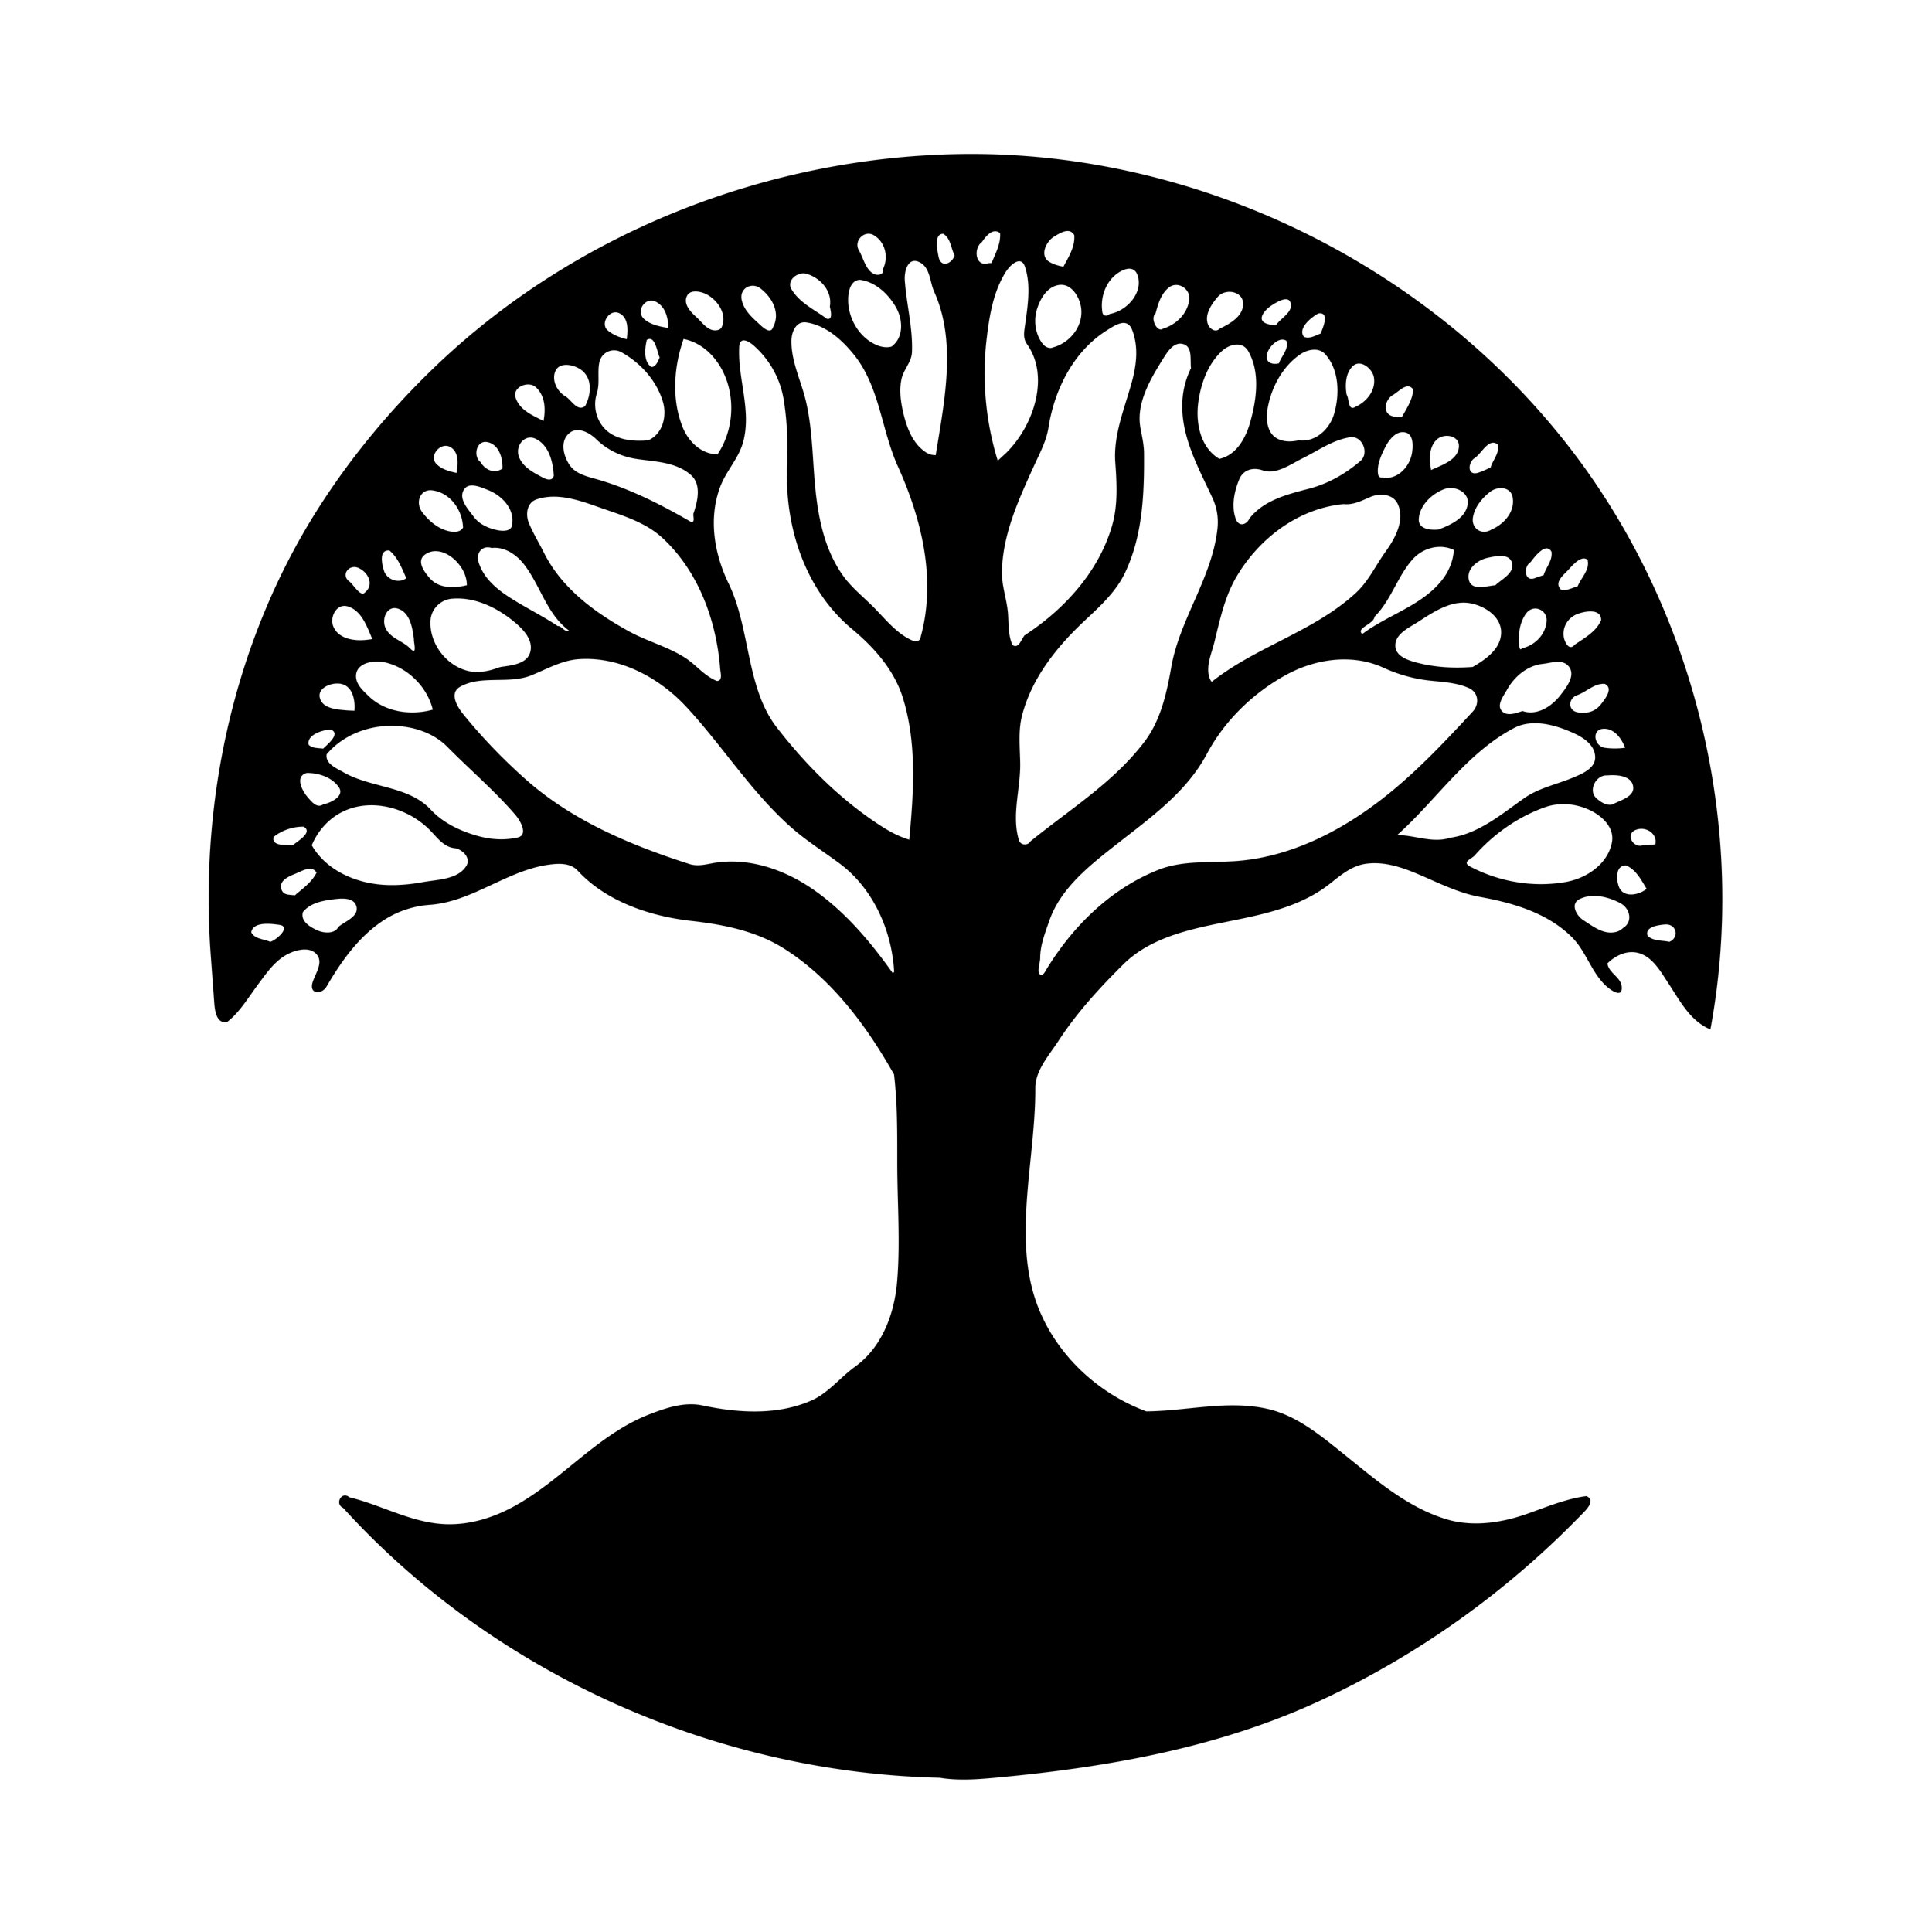 <?xml version="1.0" encoding="UTF-8" standalone="no"?>
<svg
   width="385.625"
   height="385.625"
   viewBox="0 0 102.03 102.03"
   version="1.1"
   id="svg6"
   sodipodi:docname="logo_black.svg"
   inkscape:version="1.2.1 (9c6d41e, 2022-07-14)"
   inkscape:export-filename="logo_trace.svg"
   inkscape:export-xdpi="96"
   inkscape:export-ydpi="96"
   xmlns:inkscape="http://www.inkscape.org/namespaces/inkscape"
   xmlns:sodipodi="http://sodipodi.sourceforge.net/DTD/sodipodi-0.dtd"
   xmlns="http://www.w3.org/2000/svg"
   xmlns:svg="http://www.w3.org/2000/svg">
  <defs
     id="defs10" />
  <sodipodi:namedview
     id="namedview8"
     pagecolor="#ffffff"
     bordercolor="#000000"
     borderopacity="0.25"
     inkscape:showpageshadow="2"
     inkscape:pageopacity="0.0"
     inkscape:pagecheckerboard="0"
     inkscape:deskcolor="#d1d1d1"
     showgrid="false"
     inkscape:zoom="1.2688302"
     inkscape:cx="-34.283547"
     inkscape:cy="227.76885"
     inkscape:window-width="1309"
     inkscape:window-height="456"
     inkscape:window-x="0"
     inkscape:window-y="85"
     inkscape:window-maximized="0"
     inkscape:current-layer="svg6" />
  <path
     d="M49.617 93.884c-11.837-.268-23.519-5.48-31.497-14.252-.454-.201-.082-.913.331-.559 1.717.413 3.296 1.362 5.104 1.422 1.259.042 2.493-.343 3.593-.945 2.539-1.39 4.423-3.804 7.153-4.861.877-.339 1.847-.666 2.779-.469 1.887.399 3.935.537 5.746-.247.913-.395 1.532-1.22 2.341-1.805 1.408-1.018 2.061-2.768 2.208-4.454.183-2.097.011-4.2.01-6.3-.001-1.559.014-3.123-.17-4.674-1.458-2.574-3.284-5.051-5.819-6.651-1.456-.919-3.176-1.264-4.885-1.456-2.216-.248-4.51-1.038-6-2.651-.383-.414-.979-.39-1.499-.321-2.239.297-4.057 1.964-6.324 2.124a5.12 5.12 0 0 0-2.476.846c-1.286.857-2.2 2.153-2.968 3.469-.26.445-.946.412-.729-.243.148-.446.533-.98.255-1.393-.327-.485-1.034-.326-1.47-.129-.753.34-1.229 1.058-1.704 1.697-.496.667-.933 1.416-1.592 1.932-.617.138-.668-.704-.697-1.132l-.194-2.629c-.55-8.142 1.322-16.524 5.738-23.422 1.732-2.706 3.808-5.191 6.124-7.413 7.344-7.041 17.42-11.032 27.594-11.229 12.388-.24 24.712 5.678 32.307 15.481 6.655 8.589 9.435 20.057 7.451 30.741-1.064-.433-1.608-1.51-2.205-2.413-.44-.666-.908-1.532-1.752-1.652-.554-.079-1.098.2-1.482.582.061.506.715.723.755 1.232.051.645-.606.166-.853-.069-.769-.733-1.033-1.816-1.793-2.565-1.293-1.273-3.105-1.796-4.838-2.11-.878-.159-1.698-.512-2.511-.871-1.11-.489-2.301-1.058-3.539-.875-.729.108-1.308.598-1.875 1.048-1.64 1.3-3.759 1.666-5.755 2.073-1.828.373-3.783.829-5.148 2.178-1.257 1.243-2.463 2.559-3.429 4.043-.507.779-1.23 1.567-1.227 2.499.012 3.935-1.303 8.173.243 11.805 1.036 2.434 3.146 4.356 5.618 5.269 2.119-.014 4.249-.6 6.357-.141 1.581.344 2.85 1.418 4.078 2.402 1.647 1.32 3.29 2.768 5.341 3.415 1.389.438 2.887.234 4.257-.237 1.056-.364 2.095-.82 3.212-.964.539.249-.09.799-.337 1.053-3.96 4.07-8.662 7.417-13.823 9.793-5.3 2.44-11.108 3.471-16.923 4.014-1.026.096-2.056.184-3.081.013zm5.546-42.521c1.391-2.346 3.426-4.397 5.997-5.42 1.274-.507 2.672-.374 4.029-.462 2.874-.186 5.542-1.538 7.787-3.277 1.762-1.365 3.294-2.995 4.805-4.629.35-.379.319-1.005-.217-1.242-.632-.279-1.335-.316-2.012-.386-.859-.089-1.694-.319-2.491-.685-1.653-.759-3.613-.47-5.178.398-1.738.963-3.225 2.419-4.155 4.165-1.069 2.007-2.966 3.353-4.713 4.725-1.43 1.123-2.998 2.331-3.604 4.083-.221.64-.483 1.295-.479 1.97.002.244-.248.884.093.887a.53.53 0 0 0 .138-.126zm-7.942-.045c-.119-2.189-1.118-4.405-2.879-5.716-.84-.625-1.729-1.18-2.52-1.874-2.138-1.876-3.653-4.327-5.577-6.399-1.443-1.554-3.524-2.67-5.683-2.519-.888.062-1.674.518-2.491.85-1.203.489-2.653-.027-3.774.609-.584.332-.158 1.047.156 1.436.994 1.229 2.096 2.373 3.275 3.425 2.45 2.187 5.512 3.485 8.677 4.5.517.166 1.012-.028 1.528-.089 1.83-.219 3.65.461 5.131 1.517 1.632 1.163 2.934 2.719 4.088 4.341.024-.026.048-.052.068-.081zM14.27 49.74c.339-.094 1.127-.805.484-.898-.465-.068-1.383-.178-1.487.392.172.361.679.357 1.003.506zm73.888 0c.542-.217.398-.988-.268-.916-.329.036-1.038.123-.881.59.277.296.778.239 1.149.326zm-70.293-.785c.362-.304 1.08-.542.962-1.068-.122-.544-.882-.438-1.303-.382-.553.073-1.168.204-1.53.669-.131.493.394.79.773.962.326.148.913.201 1.099-.18zm67.851.053c.515-.308.392-1.029-.155-1.318-.653-.344-1.504-.538-2.157-.2-.494.256-.145.879.211 1.106.521.333 1.11.808 1.77.609.124-.038.238-.108.331-.198zm-70.148-1.721c.418-.362.896-.692 1.15-1.2-.251-.421-.756-.093-1.092.043-.363.147-.956.384-.747.88.122.289.442.23.69.277zm71.392-.346c-.285-.466-.554-1.011-1.086-1.237-.566-.004-.529.73-.382 1.123.207.555.918.479 1.358.192.038-.025.074-.051.111-.077zM22.258 46.6c.822-.156 1.908-.132 2.368-.866.273-.437-.234-.898-.617-.941-.587-.065-.921-.566-1.312-.96-1.184-1.194-3.153-1.731-4.687-.922-.699.369-1.243 1.002-1.546 1.729.797 1.379 2.423 2.044 3.973 2.1.61.022 1.22-.033 1.82-.14zm60.308 0c1.145-.16 2.339-.931 2.561-2.113.148-.79-.531-1.417-1.214-1.726-.731-.331-1.575-.4-2.344-.124-1.421.511-2.698 1.414-3.68 2.529-.193.22-.726.352-.218.616 1.492.776 3.232 1.085 4.896.818zm-67.098-1.962c.25-.223 1.072-.675.574-.979-.562-.014-1.163.191-1.595.543-.108.48.591.417.902.433l.059.002.059.002zm32.551-.294c.231-2.484.415-5.052-.333-7.476-.455-1.475-1.509-2.667-2.694-3.654-2.472-2.059-3.551-5.391-3.425-8.571.047-1.184.012-2.379-.181-3.549-.179-1.081-.72-2.079-1.574-2.839-.242-.215-.745-.535-.775.073-.084 1.682.666 3.36.204 5.03-.24.866-.897 1.517-1.212 2.36-.616 1.651-.324 3.5.445 5.088 1.173 2.423.909 5.501 2.552 7.617 1.558 2.008 3.387 3.839 5.526 5.215.457.294.943.552 1.466.706zm6.39.098c2.065-1.685 4.393-3.113 6.029-5.268.86-1.133 1.172-2.551 1.418-3.944.45-2.555 2.157-4.71 2.44-7.314.059-.542-.02-1.087-.256-1.599-.738-1.596-1.666-3.228-1.603-5.039a4.51 4.51 0 0 1 .461-1.835c-.052-.43.087-1.109-.386-1.264-.543-.179-.905.472-1.144.855-.658 1.056-1.358 2.287-1.148 3.524.078.457.192.896.195 1.372.017 2.143-.066 4.375-1.015 6.342-.48.994-1.309 1.747-2.107 2.494-1.473 1.378-2.806 3.031-3.319 5.024-.212.823-.11 1.676-.098 2.522.021 1.355-.468 2.758-.064 4.066.081.263.46.297.597.063zm33.007.154c.138-.545-.475-.981-1.021-.772-.604.231-.126 1.02.401.804.207.006.415-.012.621-.033zm-60.166-.35c.696-.078.263-.873-.048-1.232-1.107-1.277-2.385-2.366-3.578-3.574-.825-.835-2.06-1.16-3.206-1.103-1.195.06-2.391.572-3.168 1.498-.084.501.528.742.882.946 1.457.842 3.436.711 4.61 1.973.647.696 1.535 1.12 2.434 1.379.67.193 1.387.258 2.074.112zm49.325 0c1.521-.212 2.718-1.252 3.932-2.101.764-.535 1.698-.715 2.558-1.075.491-.205 1.178-.486 1.177-1.073-.001-.639-.604-1.037-1.12-1.273-.976-.446-2.192-.79-3.169-.275-2.062 1.085-3.511 2.965-5.098 4.612-.345.359-.7.709-1.071 1.041.933.001 1.864.442 2.791.145zm-59.51-1.766c.412-.077 1.158-.441.824-.915-.373-.528-1.059-.744-1.681-.746-.646.165-.279.917.051 1.296.19.218.486.596.807.365zm68.097 0c.415-.225 1.158-.395 1.087-.936-.079-.6-.894-.637-1.376-.594-.592-.037-1.017.797-.571 1.202.224.203.544.417.86.328zm-68.097-2.943c.234-.231.953-.797.399-1.011-.438.017-1.285.287-1.163.806.198.198.508.165.763.205zm68.758-.047c-.186-.49-.58-1.048-1.17-1.001-.614.048-.468.929.11 1.005.351.046.708.047 1.06-.004zM18.72 37.533c.042-.526-.073-1.244-.654-1.405-.482-.134-1.309.169-1.178.716.135.566.854.619 1.332.663.166.015.333.023.5.026zm4.137-.056c-.301-1.221-1.343-2.24-2.552-2.503-.553-.12-1.417.019-1.498.633-.065.495.359.864.679 1.171.878.839 2.233 1.019 3.371.699zm57.547.074c.764.268 1.542-.247 1.995-.828.32-.41.806-1.022.474-1.494-.322-.458-.939-.219-1.403-.169-.833.089-1.517.694-1.899 1.389-.172.312-.511.736-.293 1.056.249.365.794.156 1.126.046zm4.112-.316c.215-.28.724-.875.239-1.118-.547-.05-.973.425-1.468.596-.469.162-.515.822.056.911.453.071.862-.027 1.172-.389zM38.034 35.32c-.2-2.539-1.134-5.122-3.023-6.888-.94-.879-2.206-1.23-3.418-1.659-1.035-.366-2.195-.766-3.264-.399-.517.178-.588.809-.391 1.271.227.533.527 1.024.787 1.545.933 1.871 2.684 3.158 4.479 4.146.965.531 2.063.812 2.986 1.408.581.375 1.016.965 1.674 1.22.324-.02.181-.445.169-.643zm25.961.687c2.348-1.866 5.382-2.642 7.608-4.695.671-.619 1.055-1.468 1.585-2.2.513-.709 1.026-1.689.618-2.518-.26-.529-.964-.553-1.441-.348-.452.194-.898.43-1.405.375-2.382.22-4.472 1.809-5.666 3.845-.618 1.054-.871 2.262-1.16 3.44-.156.636-.494 1.336-.234 1.959.022.053.053.103.096.142zm-37.543-.785c.564-.083 1.351-.15 1.541-.753s-.287-1.155-.71-1.523c-.94-.819-2.18-1.445-3.433-1.328-.584.055-1.081.54-1.116 1.155-.068 1.186.805 2.358 1.948 2.651.559.143 1.141.024 1.668-.176l.051-.013.051-.013zm51.322 0c.683-.392 1.486-.952 1.502-1.804.015-.814-.771-1.352-1.496-1.532-1.042-.258-1.994.376-2.873.944-.485.314-1.213.63-1.22 1.25-.006.548.606.768 1.043.889.987.274 2.025.335 3.044.253zM21.859 33.75c-.077-.601-.203-1.397-.837-1.606-.589-.194-.901.555-.647 1.058.26.514.903.648 1.286 1.046.403.418.178-.329.199-.498zm58.511.49c.663-.15 1.251-.696 1.308-1.442.046-.6-.716-.939-1.106-.37-.325.474-.397 1.068-.345 1.634.007.073.033.338.143.178zm-60.708-.49c-.282-.666-.568-1.523-1.314-1.73-.575-.159-.95.567-.747 1.063.25.61.99.759 1.59.723a4.31 4.31 0 0 0 .471-.056zm28.956-.098c.831-3.004.087-6.177-1.2-9.022-.866-1.915-.958-4.185-2.296-5.868-.646-.813-1.513-1.585-2.538-1.735-.542-.08-.784.499-.789.973-.012 1.101.509 2.109.759 3.162.309 1.301.346 2.648.447 3.977.138 1.809.422 3.693 1.491 5.222.472.675 1.126 1.177 1.698 1.762.61.623 1.184 1.35 1.991 1.703.159.069.425.049.437-.173zm5.492-.098c2.089-1.366 3.898-3.336 4.613-5.768.319-1.084.26-2.224.177-3.355-.108-1.468.487-2.851.869-4.238.246-.893.375-1.872.016-2.781-.264-.668-.89-.241-1.299.013-1.785 1.106-2.8 3.135-3.117 5.16-.111.709-.459 1.347-.753 1.993-.81 1.784-1.672 3.628-1.704 5.63-.011.684.22 1.341.302 2.015.075.614-.007 1.263.256 1.841.324.232.484-.335.639-.51zm29.056.49c.518-.356 1.138-.69 1.392-1.295.006-.637-.866-.478-1.273-.317-.454.179-.771.639-.708 1.173.031.266.283.817.59.439zm-11.183-.589c1.371-1.018 3.173-1.489 4.227-2.894.328-.438.537-.969.571-1.517-.73-.352-1.636-.12-2.186.501-.809.914-1.133 2.162-2.009 3.026-.023.382-.961.587-.669.889l.066-.005zm-41.936-.157c-1.176-.869-1.508-2.386-2.377-3.498-.401-.514-1.025-.943-1.705-.861-.474-.157-.856.234-.684.773.34 1.06 1.341 1.68 2.245 2.212.641.377 1.305.718 1.922 1.136.233-.006.35.347.599.239zm-10.784-2.001c.487-.377.235-1.038-.319-1.299-.507-.238-.976.369-.481.723.186.132.579.821.8.576zm64.057-.339c.181-.457.654-.862.52-1.394-.312-.256-.758.242-.985.496-.252.282-.811.681-.424 1.075.293.095.608-.098.888-.177zm-58.665-.053c.019-1.073-1.32-2.254-2.207-1.622-.483.345-.034.934.265 1.27.481.539 1.299.512 1.941.352zm54.317 0c.344-.327.995-.623.884-1.151-.117-.559-.88-.386-1.295-.296-.535.117-1.148.589-.984 1.192.132.486.755.351 1.126.293.089-.014.179-.028.269-.038zm-57.513-.371c-.238-.518-.438-1.091-.894-1.463-.567-.05-.399.711-.291 1.06.149.481.774.709 1.185.404zm60.063-.164c.126-.413.481-.778.414-1.233-.295-.525-.881.253-1.104.546-.401.252-.324 1.062.221.85.154-.06.312-.107.469-.162zm-57.068-2.506c-.026-.905-.652-1.841-1.621-1.968-.64-.084-.922.633-.538 1.148.397.531.988 1.003 1.658 1.043.19.011.405-.046.501-.223zm2.596-.196c.122-.826-.576-1.518-1.288-1.795-.381-.148-.967-.42-1.237-.05-.362.495.206 1.078.492 1.468s.766.605 1.226.703c.294.063.792.096.808-.326zm48.926.294c.639-.243 1.434-.602 1.535-1.344.087-.632-.684-.995-1.238-.789-.689.256-1.33.906-1.347 1.606-.013.533.668.569 1.05.528zm2.796 0c.66-.276 1.264-.96 1.107-1.723-.111-.538-.788-.58-1.194-.26-.428.338-.809.806-.898 1.342-.1.602.479.968.984.641zm-42.136-.883c.216-.636.408-1.504-.146-1.992-.796-.702-1.908-.701-2.897-.854-.784-.121-1.52-.467-2.109-1.041-.356-.347-.977-.684-1.413-.323-.504.417-.331 1.172-.006 1.669.333.509.963.631 1.511.79 1.754.509 3.389 1.349 4.963 2.262.189-.075.026-.367.097-.511zm29.355.294c.753-.952 1.988-1.267 3.109-1.556 1.007-.259 1.916-.761 2.747-1.473.477-.409.103-1.352-.553-1.251-.912.141-1.676.701-2.486 1.101-.663.328-1.419.893-2.13.644-.472-.165-1.012-.061-1.235.48-.268.65-.421 1.418-.184 2.081.153.429.558.346.732-.027zm-36.744-2.256c-.046-.726-.243-1.588-.954-1.94-.6-.297-1.142.416-.862 1.015.239.512.738.761 1.23 1.028.195.106.518.208.586-.103zm43.734.098c.768.162 1.441-.512 1.58-1.249.073-.388.097-1.022-.337-1.127-.477-.117-.859.372-1.049.74-.233.45-.472.967-.398 1.472.014.096.097.194.204.165zm-48.869-.238c.077-.465.144-1.106-.338-1.372-.506-.279-1.164.479-.709.917.282.272.676.373 1.047.454zm54.613-.299c.116-.4.498-.773.362-1.212-.475-.353-.846.495-1.215.727-.343.215-.413.962.194.772a4.45 4.45 0 0 0 .659-.287zm-52.192.079c.033-.564-.189-1.313-.821-1.413-.557-.088-.735.751-.344 1.05.209.356.645.64 1.09.4.025-.013.05-.025.076-.037zm49.044.066c.577-.266 1.424-.534 1.469-1.228.04-.607-.805-.747-1.19-.362-.412.412-.374 1.062-.279 1.591zm-26.16-.785c.456-2.849 1.118-5.972-.084-8.638-.234-.518-.199-1.257-.762-1.548-.603-.311-.825.433-.789.957.089 1.264.429 2.505.379 3.787-.021.531-.441.911-.551 1.413-.123.56-.051 1.149.071 1.703.176.793.478 1.653 1.153 2.133a.94.94 0 0 0 .583.193zm3.747-.145c1.458-1.463 2.272-4.029 1.076-5.714-.234-.329-.152-.677-.099-1.055.14-1.006.31-2.074-.013-3.041-.208-.623-.783-.093-1.021.288-.656 1.052-.857 2.306-1.001 3.513-.258 2.158-.054 4.369.585 6.447l.474-.438zm11.23.341c.91-.195 1.4-1.115 1.631-1.939.34-1.215.534-2.626-.103-3.749-.309-.545-.993-.38-1.4-.001-.736.687-1.096 1.691-1.235 2.665-.156 1.094.084 2.414 1.107 3.024zm-26.503-.238c1.057-1.554.972-3.857-.303-5.236-.394-.426-.915-.749-1.489-.858-.519 1.486-.638 3.181-.052 4.652.304.762.981 1.433 1.844 1.442zm-3.652-.743c.753-.331.998-1.269.769-2.037-.333-1.117-1.172-2.043-2.183-2.611-.473-.266-1.069-.006-1.178.551-.106.541.04 1.09-.133 1.636-.244.774.049 1.689.764 2.126.583.356 1.297.393 1.96.336zm34.348 0c.867.121 1.631-.573 1.869-1.396.302-1.043.265-2.315-.457-3.138-.357-.406-.97-.267-1.373.021-.918.655-1.486 1.73-1.682 2.82-.104.581-.041 1.358.57 1.634.335.152.722.139 1.074.059zM28.705 22.23c.116-.604.095-1.324-.407-1.781-.386-.352-1.246-.023-1.071.545.204.662.912.953 1.479 1.237zm45.327-.2c.254-.459.571-.917.601-1.457-.307-.445-.75.105-1.075.289-.419.236-.596 1.002.034 1.134.145.03.293.032.44.034zm-43.131-.585c.3-.559.4-1.366-.117-1.837-.388-.353-1.233-.537-1.456-.005-.215.516.122 1.093.538 1.335.31.181.62.827 1.034.507zm40.681.042c.579-.261 1.087-.856.977-1.55-.075-.469-.708-.978-1.107-.609-.404.374-.422 1.018-.338 1.512.142.191.063.905.468.646zM34.838 18.88c-.14-.302-.243-1.209-.681-.927-.106.447-.183 1.15.244 1.429.248-.002.349-.318.437-.502zm32.705.306c.132-.388.54-.753.391-1.19-.423-.281-1.105.461-1.039.913.044.303.407.348.648.277zm-20.466-.88c.663-.473.616-1.437.228-2.1-.406-.693-1.072-1.32-1.893-1.429-.502.028-.613.608-.621 1.022-.019 1.017.602 2.066 1.548 2.441.232.092.494.132.738.065zm8.53.042c.899-.238 1.624-1.131 1.485-2.106-.082-.574-.516-1.277-1.148-1.196-.644.082-1.007.726-1.181 1.281-.191.609-.087 1.328.293 1.821.124.161.347.292.552.2zm-22.509-.434c.065-.475.105-1.139-.404-1.378-.503-.236-1.028.559-.594.919.288.239.638.373.998.458zm36.642-.297c.13-.308.5-1.153-.117-1.065-.391.212-1.099.794-.765 1.235.296.131.609-.069.882-.17zm-34.445-.292c-.005-.529-.148-1.16-.697-1.408-.518-.234-1.046.511-.586.928.35.317.836.396 1.283.48zm2.796 0c.316-.619-.075-1.337-.656-1.713-.331-.215-.961-.37-1.153.011-.219.433.196.857.493 1.124.323.29.635.796 1.123.686.073-.016.141-.054.193-.108zm2.739-.056c.386-.714-.022-1.543-.674-2.041-.447-.341-1.137-.017-.982.637.132.557.572.925.981 1.302.168.155.556.502.675.101zm20.569.098c.69-.211 1.314-.77 1.408-1.555.067-.555-.618-1.014-1.102-.611-.406.338-.549.872-.684 1.361-.286.228.073 1.003.378.806zm2.995 0c.556-.265 1.277-.662 1.255-1.349-.02-.645-.937-.802-1.337-.342-.347.399-.726.972-.508 1.482.089.208.397.423.59.209zm2.995-.196c.258-.385.899-.676.77-1.167-.117-.445-.761-.035-1.027.139-.289.188-.79.713-.286.933a1.36 1.36 0 0 0 .542.096zm-23.564-.981c.136-.777-.443-1.492-1.228-1.731-.453-.138-1.078.34-.802.811.424.722 1.219 1.081 1.865 1.562.355.099.199-.478.165-.642zm14.778.392c.922-.158 1.811-1.159 1.459-2.08-.22-.576-.897-.242-1.253.103-.498.483-.701 1.217-.591 1.892.034.208.254.216.386.085zm-11.982-2.354c.312-.604.157-1.433-.475-1.806-.496-.293-1.085.296-.785.805.252.427.372 1.11.867 1.268.183.058.474-.017.393-.267zm9.54-.143c.271-.519.626-1.057.57-1.67-.247-.43-.75-.115-1.07.084-.435.269-.769 1.016-.248 1.329.227.137.488.21.748.257zm-5.746-.596c-.197-.378-.203-.902-.601-1.143-.504-.001-.322.855-.247 1.221.123.602.711.361.848-.079zm1.952.4c.204-.505.49-1.015.448-1.578-.386-.304-.758.173-.96.47-.458.328-.351 1.307.309 1.129.066-.018.136-.012.204-.021z"
     fill="#fff"
     id="path4"
     style="fill:#000000;stroke:#646464;stroke-opacity:0.15;stroke-width:0.053;stroke-dasharray:none;fill-opacity:1" />
</svg>
